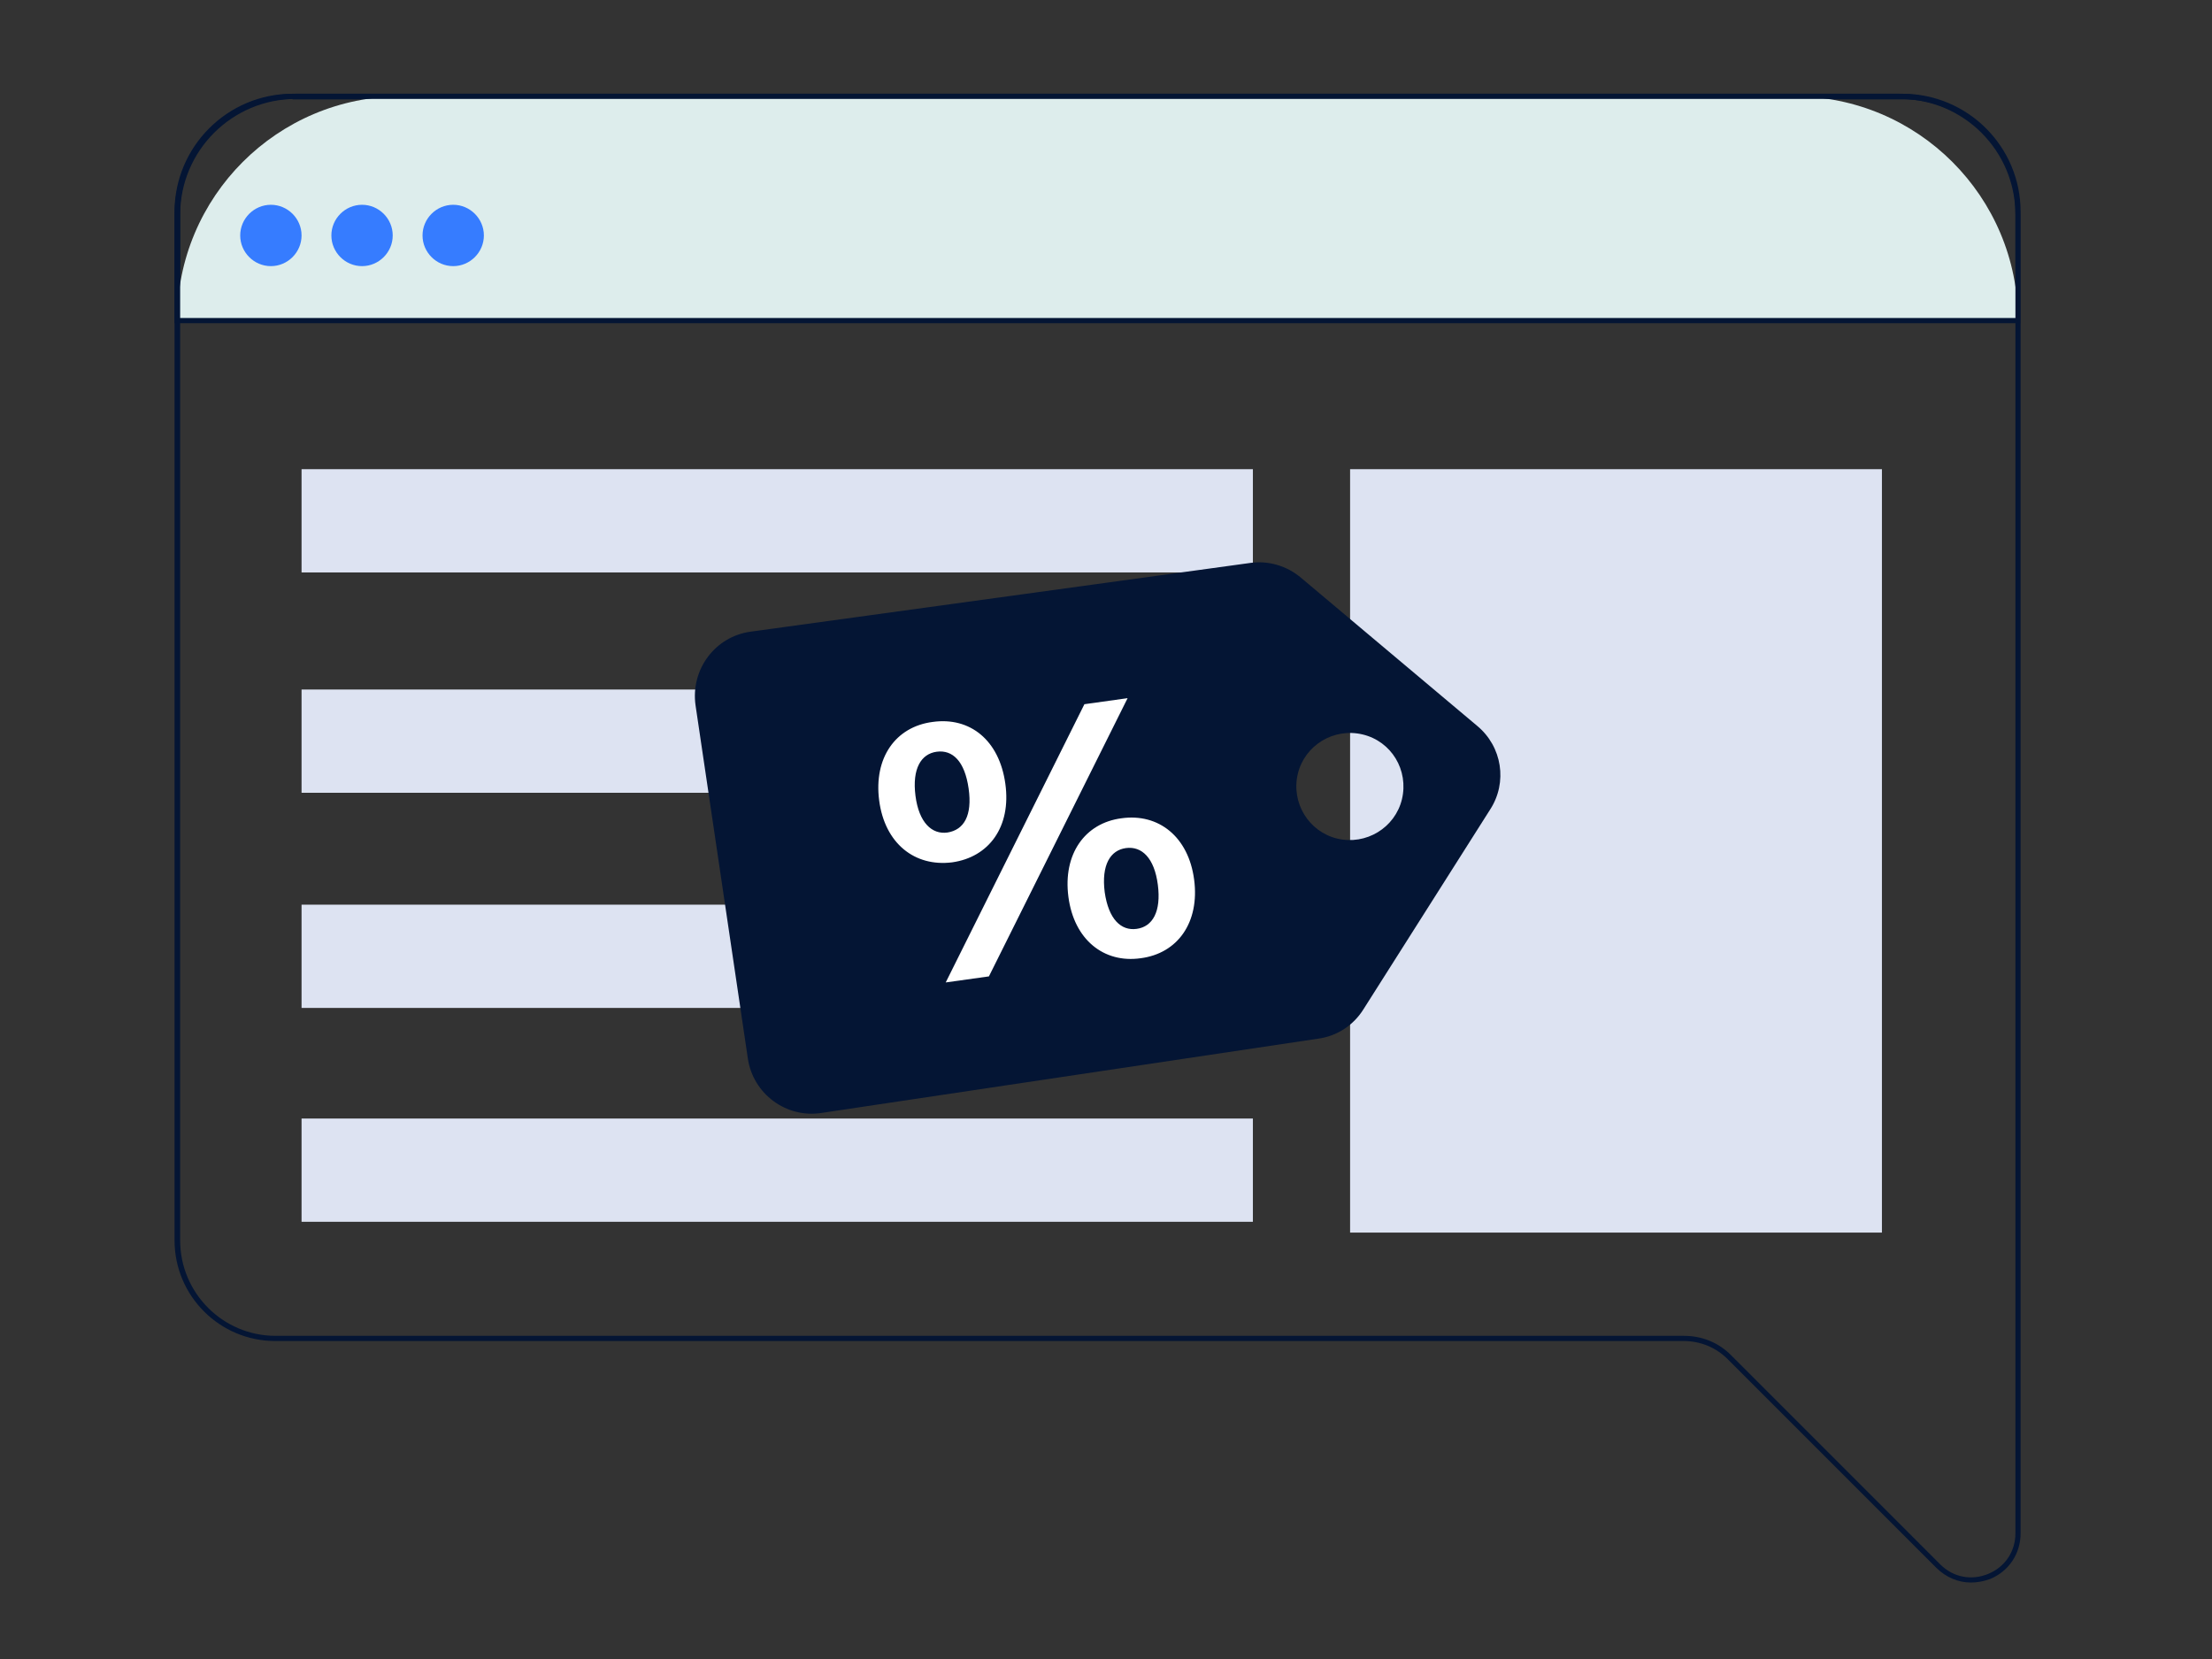<?xml version="1.0" encoding="utf-8"?>
<!-- Generator: Adobe Illustrator 27.4.1, SVG Export Plug-In . SVG Version: 6.00 Build 0)  -->
<svg version="1.1" id="Capa_1" xmlns="http://www.w3.org/2000/svg" xmlns:xlink="http://www.w3.org/1999/xlink" x="0px" y="0px"
	 viewBox="0 0 512 384" style="enable-background:new 0 0 512 384;" xml:space="preserve">
<rect x="0" y="0" width="512" height="384" fill="#333333" stroke="none"/>
<style type="text/css">
	.st0{fill:#041534;}
	.st1{fill:#DDEDEC;}
	.st2{fill:#367CFF;}
	.st3{fill:#DDE3F2;}
	.st4{fill:#FFFFFF;}
</style>
<g>
	<g>
		<g>
			<g>
				<g>
					<g>
						<path class="st0" d="M456.2,366.3c-2.9,0-5.8-1.2-8-3.4l-48.3-48.3c-2.7-2.7-6.3-4.2-10.2-4.2h-326
							c-12.8,0-23.3-10.4-23.3-23.3V49c0-15,12.2-27.3,27.3-27.3h372.7c15,0,27.3,12.2,27.3,27.3v305.9c0,4.7-2.7,8.8-7.1,10.6
							C459.2,366,457.7,366.3,456.2,366.3z M67.7,22.9c-14.4,0-26,11.7-26,26v238.2c0,12.2,9.9,22.1,22.1,22.1h326
							c4.2,0,8.1,1.6,11,4.6l48.3,48.3c3,3,7.2,3.8,11.1,2.2c3.9-1.6,6.3-5.2,6.3-9.4V49c0-14.4-11.7-26-26-26H67.7z"/>
					</g>
				</g>
			</g>
		</g>
	</g>
	<g>
		<rect x="41" y="73.1" class="st0" width="419.7" height="1.2"/>
	</g>
	<g>
		<path class="st1" d="M467.1,74.2H41v0c0-28.7,23.2-51.9,51.9-51.9h322.3C443.9,22.3,467.1,45.5,467.1,74.2L467.1,74.2z"/>
		<path class="st0" d="M467.7,74.8H40.4V49.7c0-15.5,12.6-28,28-28h371.2c15.5,0,28,12.6,28,28V74.8z M41.7,73.6h424.8V49.7
			c0-14.8-12-26.8-26.8-26.8H68.5c-14.8,0-26.8,12-26.8,26.8V73.6z"/>
	</g>
	<g>
		<g>
			<g>
				<path class="st2" d="M69.8,54.5c0,3.9-3.2,7.1-7.1,7.1c-3.9,0-7.1-3.2-7.1-7.1s3.2-7.1,7.1-7.1C66.6,47.4,69.8,50.6,69.8,54.5z"
					/>
			</g>
		</g>
		<g>
			<g>
				<path class="st2" d="M90.9,54.5c0,3.9-3.2,7.1-7.1,7.1c-3.9,0-7.1-3.2-7.1-7.1s3.2-7.1,7.1-7.1C87.7,47.4,90.9,50.6,90.9,54.5z"
					/>
			</g>
		</g>
		<g>
			<g>
				<path class="st2" d="M112,54.5c0,3.9-3.2,7.1-7.1,7.1c-3.9,0-7.1-3.2-7.1-7.1s3.2-7.1,7.1-7.1C108.8,47.4,112,50.6,112,54.5z"/>
			</g>
		</g>
	</g>
	<g>
		<rect x="69.8" y="108.6" class="st3" width="220.2" height="23.9"/>
	</g>
	<g>
		<rect x="69.8" y="159.6" class="st3" width="220.2" height="23.9"/>
	</g>
	<g>
		<rect x="69.8" y="209.4" class="st3" width="220.2" height="23.9"/>
	</g>
	<g>
		<rect x="69.8" y="258.9" class="st3" width="220.2" height="23.9"/>
	</g>
	<g>
		<rect x="312.5" y="108.6" class="st3" width="123.1" height="176.7"/>
	</g>
	<g>
		<g>
			<g>
				<g>
					<path class="st0" d="M341.9,168l-40.8-34.3c-3.2-2.7-7.5-4-11.7-3.4l-115.6,15.9c-8.3,1.1-14,8.8-12.8,17.1l12.1,81.7
						c1.2,8.2,8.9,13.9,17.1,12.6l115-17.2c4.3-0.6,8.1-3.1,10.4-6.8l29.3-46.2C349,181.1,347.7,172.8,341.9,168z M324.5,185
						c-1.6,6.6-8.3,10.7-15,9.1c-6.6-1.6-10.7-8.3-9.1-15c1.6-6.6,8.3-10.7,15-9.1C322.1,171.6,326.1,178.3,324.5,185z"/>
				</g>
			</g>
		</g>
		<g>
			<g>
				<g>
					<path class="st4" d="M203.5,185.3c-1.3-9.9,3.8-17.1,12.4-18.2c8.6-1.2,15.4,4.2,16.8,14.3c1.4,10-3.8,17-12.3,18.2
						C211.7,200.7,204.8,195.2,203.5,185.3z M224.2,182.5c-0.9-6.3-3.7-9-7.4-8.5c-3.6,0.5-5.7,3.9-4.9,10.2c0.8,6.2,3.8,9,7.4,8.5
						C223.1,192.1,225.1,188.8,224.2,182.5z M251,163l10-1.4L228.9,226l-10,1.4L251,163z M247.3,207.6c-1.3-9.9,3.8-17.1,12.3-18.2
						c8.6-1.2,15.5,4.3,16.8,14.2c1.3,9.9-3.8,17.1-12.4,18.2C255.5,223,248.6,217.5,247.3,207.6z M268,204.8
						c-0.8-6.2-3.7-9-7.4-8.5c-3.6,0.5-5.7,3.9-4.9,10.2c0.9,6.3,3.8,9,7.4,8.5C266.8,214.5,268.8,211,268,204.8z"/>
				</g>
			</g>
		</g>
	</g>
</g>
</svg>
